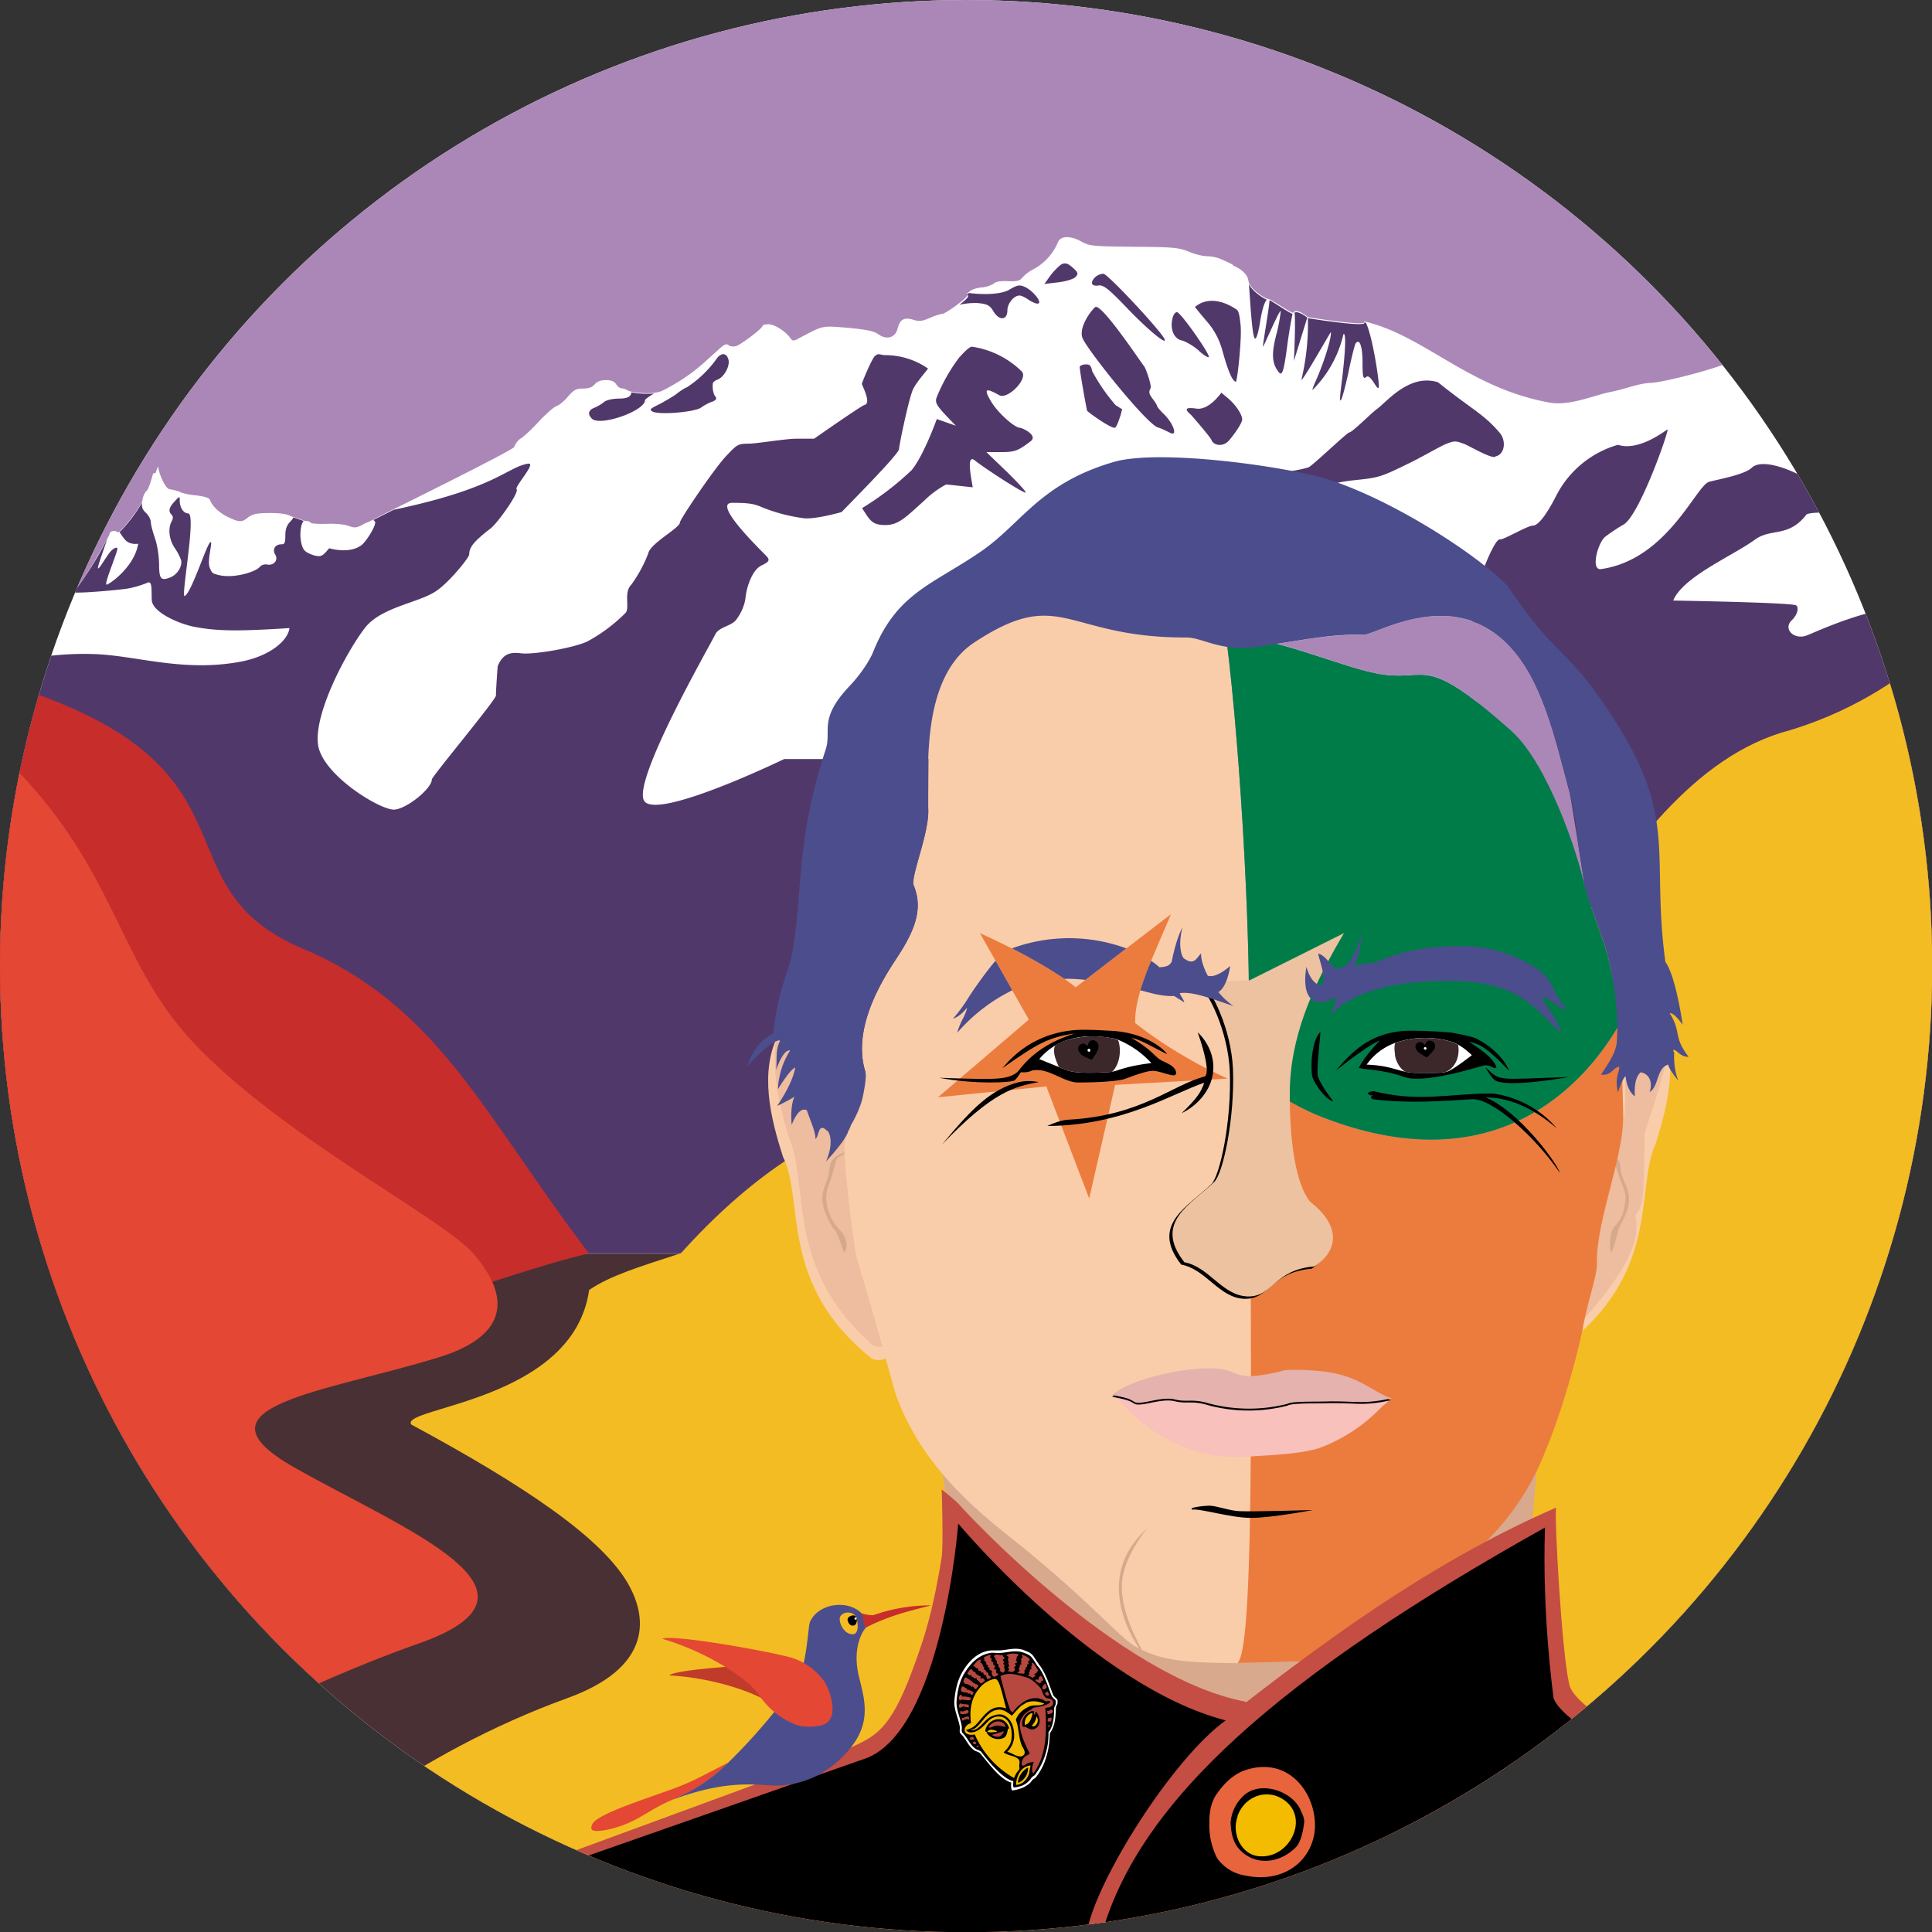 <svg loading="lazy" xmlns="http://www.w3.org/2000/svg" xml:space="preserve" fill-rule="evenodd" stroke-linejoin="round" stroke-miterlimit="2" clip-rule="evenodd" viewBox="0 0 1965 1965"><rect x="0" y="0" width="1965" height="1965" fill="#333333" stroke="none"/><g transform="matrix(2 0 0 2 -1965 -60.8)"><circle cx="1473.8" cy="521.7" r="491.3" fill="#fff"/><clipPath id="a"><circle cx="1473.8" cy="521.7" r="491.3"/></clipPath><g clip-path="url(#a)"><path fill="#493034" d="M982.5 667.9H1965v345H982.5z"/><path fill="#51386b" d="M1182.4 289.7c52.6-11 57.8-21.7 68.6-23.5 4.7-.8-7 11.8-5.8 13 1.5 1.5-9.6 17.2-13.3 20-8.4 6.5-10.8 9.5-10.8 13.2 0 1.5-9.7 13.6-16.4 18.3-8.8 6.3-28.3 8.2-36.7 19.1-10 13.2-26.2 44.3-23.7 59.7 2.6 15.4 32.3 33.4 39 32.6 6.5-.7 18.8-10.8 18.8-15.3 0-1.5 32.7-40.6 32.6-42.7 0-3.2.9-15 .9-15 2.4-5.5 5.5-7.3 11.6-6.5 6.4.9 27-2.7 34-6a83.6 83.6 0 0 0 19.3-14.4c2.5-2.5-1-10.5 3-14.4a70 70 0 0 0 8.6-15.8c1-5.4 16.2-13 16.2-16 0-1.5 17.3-27.1 23.3-33.5 6-6.3 6-6.4 12.1-6.5 3.3 0 18.6-2.5 23.6-2.5h9.2s24-16.8 25.7-17.2c3.6-.9-1.4-10-1.4-10.7 0-.6 4.9-12.4 6.5-14 2-2 3.1-.5 5.4-.6a38.2 38.2 0 0 1 21.7 6.8c0 .6-6.4 7.2-8 11.6-2.4 6.8-6.7 27.7-6.7 29.4 0 2.5-26.1 28.7-29.2 32 0 0-12.5 3.6-18.8 3.2a87.2 87.2 0 0 1-21.6-5.6c-4-1.8-6.9-2.3-15.2-2.3-9.2 0 8.5 18.2 17 26.7 2.5 2.5 1.7 3.3-2.2 5.2-4.8 2.3-7.5 11.2-8 15.8-.4 4.3-2.4 8.7-5 12-2.6 3.1-8.6 3.4-10.5 7.3-2.6 5.4-42 73.9-36.2 84.4 5.8 10.6 71.3-21.1 71.3-21.1h269.2s70.4-17.2 83.9-29.8c11.2-10.5-5.1-32.4-3.3-46 1.7-12.8 11.4-36.6 14.2-35.9 1.6.4 14-7 16.7-7 4.3 0 10.9-13.3 12-15.4a51.1 51.1 0 0 1 31.3-25.7c11 3.6 25-8 25.2-7.8.8.7-14.3 43.8-22.4 48.4-2.9 1.6-7 4.4-9.2 6.1-3.8 2.9-7.7 17.3-2.2 16.5 33.8-4.8 48.4-42.7 55-44.4 5.9-1.5 18-3.7 21.6-7.1 6.7-6.4 28.9 5.3 28.9 6.7 0 2 55.8 6.8 62.8 9.8v23c-10.6-14.2-58-18.9-63.8-15.8-9.2 12-18 6.8-26.2 12.8-11.2 8.2-36.7 18.9-41.6 31 0 0 61.1 1 62.6 2.5s.3 5.1-2.4 7.6c-4.1 4 .4 9.4 6.6 8 3.5-.7 34.2-17 64.8-16.1v330H982.5V368.8s21.2-6.6 47.3-5.8c21.7.6 45.5 9.4 75 3.9 15-2.8 24.2-10.8 24.9-17.1-26 1.7-37 1.6-48.7-.7-8.2-1.7-20.9-7.5-21.3-13.4-.3-3.8.5-10.2-2.1-9a50.7 50.7 0 0 1-10.7 3.1c-1.8.3-20.9 2.3-27 1.9a182 182 0 0 0 17.2-27.3c-1.7 5-4.8 13.6-4.8 14.8.1 1.7 3.8-5.2 6.3-8.2 1.4-1.7 3.7-2.8 3.6-1.5-.3 2.8-7.2 18.7-5.4 18.2 1.7-.4 14-9 16-20.8 0 0-3 .6-5.5-1-1.3-.7-3-3.4-4-4.9a71.3 71.3 0 0 0 11.4-15c-.2 2.4.3 3.6 2 5.2 1.4 1.3 2.5 3.4 2.5 4.7 0 1.3 1 5 2.1 8.2 1.2 3.5 2 8.6 2.1 13 0 7.7.9 8.8 5.5 7 3.7-1.3 6.4-5.7 5.7-8.8-.4-1.3-1.8-4.2-3.3-6.3-2.8-4.2-3.5-9.8-1.5-13.5.8-1.5.8-2.4 0-3.3-1.8-1.8-1.4-3.7 1.5-6.8 2.6-2.8 2.6-2.8 2.6-.4 0 3.6 2 6.5 4.3 6.5 4.3 0-3.8 42.8-1.8 42 3.3-1.4 10.7-24.7 12.8-27.1 2.2-2.4-1.7 9 0 12.8 1.2 3 1.8 2.8 3.3 3.3 7.9 2.6 19.7-1.2 21.9-3.6 1-1.2 2.6-1.7 4-1.4 3.5.6 5.8-2.4 4-5.2-1.5-2.5 0-5.1 3.2-5.1 1.6 0 2-.7 2-4.3 0-3.2.6-5.2 2.3-7 1.2-1.3 1.7-1.9 1.7-2.4l5.3 1.8c-2.5 3-2.1 13.3 1 15.5 1 .8 3.2 1.8 5 2.2 2.9.6 3.7.2 7-3.8 0 0 9.9 3.1 16.2-1.4 2.8-2 8-10.7 7.1-12.1-.2-.4-.5-.7-1-.8l6.4-3.2 3.8-1.9Zm500.2-51.2c5-3.5 16.4-18.3 31.2-13.7 16.4 13.3 23.5 16.2 31.6 26 3 3.7 2.5 10.7-2.4 11.7-1.2 1.8-13.2-5.3-15.8-6.3-4.5-1.7-5-1.7-9.4 0-2.6 1-14.2 7.7-19 9.9-13.6 6.7-15.2 7.2-25.7 8.3-12.5 1.3-15.3 2.4-18 6.7-2.4 4-1.4 10.4 0 11.3 2.9 2 4.9 7.5 4 11.3-1.8 8-2.2 8.7-6.2 8.7-3.4 0-12.5-3.8-19-3.7-12.5 0-40.1 13.5-62.3 21.7-9 3.3-15.9 18.9-26.8 8.5-12.2-11.6 16.5-35.9 26.3-47 8.5-9.6 24-16.5 32.8-19.8 6-2.3 13 .7 19.4 0 7.4-.6 21.5-2.8 24.7-4.1 2-.8 19.6-17.7 20.7-17.7 1.4 0 11.6-10.2 13.9-11.8Zm-212-26.7a89 89 0 0 0-11.7 20.5c-1.2 3.1-.2 4.5 9.7 14.6l-9.7-3.4s-6.6 18.5-12.8 26a149.8 149.8 0 0 1-25.2 19.3c4 6.2 5 8.6 11.8 8.6 6.9 0 10.4-4 19.7-12.3a48.4 48.4 0 0 1 11.2-8.3c1 0 13.2 1.4 13.5 1.4.4 0-4.1-18 1.2-13.6 5 4 24 16.3 25.7 16.3.8 0-3.3-4.5-9.2-10.3l-10.7-10.3h7.6c6.8 0 8.5-.6 14.9-5.5 4-3-4.3-6.8-5.2-6.8-3 0-11.6-7.8-15-13.6-3.7-6.3-2.8-7 4.3-3 4.3 2.3 14.9-8.5 11.4-12.1a45.5 45.5 0 0 0-25.4-12.6c-1 0-3.7 2.4-6 5.1Zm133 18.3s-6.2 9-12.6 8.1c-5.5-.8-6.4.1-3 3 1 1 9.9 11.4 10.5 12.8 1.2 3.2 6 3.6 8.7.7 2.4-2.6 7-9 7-11 0-2.5-3.2-7.3-7-10.6l-3.6-3Zm-32.2 17.7c-5.6-1.6-34.5-37.6-38.2-45-2.6-5.3 3.8-14.1 6.2-16.2 3-2.6 23.9 29 24.9 30 .8.8 4 9.9 3.3 11.3-1 1.8-.8 2.8 1 5.2 1.3 1.7 2.3 3.3 2.3 3.7 0 .4 1.5 2.3 3.5 4.2 4.1 4 6.7 9.9 4.3 9.9-.8 0-4.7-2.4-7.3-3.1Zm-39.8-31c-.3.6 2.7 17.4 3 18.8l.7 3.6c0 .5 12.4 9.4 14.2 8.7 1.3-.5 3.8-9.3 3.6-9.5-.3 0-1.7-1-3.3-2a93.4 93.4 0 0 1-11.9-17.3c-.5-2.7-1.2-3.4-3.1-3.4-1.4 0-2.8.5-3.2 1.1Zm-228 13.1c2.5.6 7.5 1 11.5.6-2.7 1.6-4.6 3-4.6 3.4 0 5.5-22.9 13.5-27 9.4-2.3-2.3-1.8-4.4 1.4-5.6a21 21 0 0 0 4.7-2.8c1.1-1 4-1.7 7.3-1.8 3.8 0 5.6-.6 6.3-1.9.3-.5.4-1 .4-1.3Zm43-16.6a56.5 56.5 0 0 1-14.7 14c-1.7.7-4 2.3-5.2 3.3-1.2 1-5 3.2-8.2 5-5.5 2.7-6 3.1-4.1 4.1 3.4 1.8 21.2.3 24.6-2 1.6-1.2 4.2-2.6 5.7-3 2-.9 2.4-1.5 1.7-2.5-1.1-1.2-1.7-4.2-1.4-6.7 0-.7 1-1.5 2-1.9 3.4-1 6.7-6.6 6-10.1-.9-3.9-3.9-4-6.4-.2Zm301-21.1c1.2.2 32 5.1 28.5 2 .3.2.6.2 1 .3 3.3 6.4 6.7 29.1 6.6 32.1-.1 4.7-4-6.6-6.4-4.5-1.6 1.3-1.9 0-1.9-7.5 0-8.4-1.6-12.4-3.6-9.4-.4.8-2.1 7.3-3.6 14.8-3.3 14.9-5.2 19-3.7 7.3 2.2-17.3 2.7-27.9 1.2-27a58.6 58.6 0 0 1-15.7 28.4c-.3 0 .6-2.3 1.8-5 4-9 7.9-21.5 7.5-24.4.5-1.3-14.2 24.8-15 24.3 2.4-10.2 3.6-20.6 3.3-31.4Zm-57.4-5.7c.6.9 3.6 4.5 6.4 7.8 3.6 4.2 6.2 9.2 7.7 15 2.7 9.7 5 15.2 6.7 15.2.7 0 3.1-22 2.4-28.6-.4-4.7-1-7.2-1.8-7.9-.7-.5-12.3-9.1-21.4-1.5Zm38-3.4c1 .3 9.8 6.4 11.6 6.9-.5 2.4-1.6 8.3-2.5 14.8-2 15.4-2.8 17.5-5 14.2-2.9-4.1-3.2-8.7-.9-17.8a87.3 87.3 0 0 0 2.4-12.4c0-2.5-8.7 18-9 17.9-.4 0 3-18.7 3.3-23.6Zm12.6 6.3c1.8-1 5.5 1.7 6.5 2.5l-6.8 22.1s1-20.4.3-24.6Zm-61.9 2.4c-1.6 5.5.4 10.8 4.5 11.7 2 .5 5.9 2.7 8.5 5 2.4 2.3 4.9 3.9 5.3 3.5 1-1-13.8-22.1-16-22.8-.8-.3-1.9 1-2.3 2.6Zm-39.4-20.5c-2.8 2.7-2 4.8 1.5 4.3 2.6-.5 5.4 1.8 14.3 11.1 10.5 11 20.7 19.5 19.5 16.3-1.4-3.8-29-33.4-31.2-33.4a7 7 0 0 0-4.1 1.7Zm78 3.3c1.2 3.2 6.4 7 9.2 8.2-1.4 1.6-2.6 6-3.6 12.6-.7 4-1.6 7.2-2.3 7.2-1.6 0-2.6-20.9-3.2-28Zm-142.2 4.8c4.2.6 15.4 1.3 20.5-1.7 4.2-2.5 5.3-2.6 8.3-1.2 4.5 2.4 8.8 8.3 6 8.3-1 0-3.1-1-4.6-2-1.7-1.2-3.6-2.1-4.5-2.1-2.8-.1-6.2 4-6.2 7.5 0 5-4 5.5-7 .7-1.8-3.2-3.3-4-8.4-4.4a36 36 0 0 0-9 .9c2.7-2 5.8-4.7 3.8-5l1-1Zm47-14.6c-1.2.8-3.8 3.3-5.6 5.7l-3.1 4.3 6.8-.8c3.8-.4 7.8-1.6 8.9-2.6 1.7-1.7 1.6-2.4-1.3-4.9-2.4-2.2-3.8-2.6-5.7-1.7Z"/><path fill="#ab87b8" d="M1018.2 332.4c3 1 20-29.7 20-30.3 0-1.6 2.4-2.2 4.2-1.1l.4.2a71 71 0 0 0 12-15.7c.3-2.5 1.3-4.8 2.4-5.6 1-.8 3.2-8.8 3.2-8.8l1.2-.1 1.2-3.4.9 3.5s2.6 7.7 5.1 8.1c2.5.4 5 1.1 5.6 1.6a33 33 0 0 0 7.7 1.5c4.8.6 6.8 1.3 7.3 2.5 1 3.1 5 6.7 9.4 8.7 5.5 2.6 6.7 2.6 10-.1 2.3-1.6 4.4-2.1 11-2.1 5.6 0 9 .6 10.4 1.5l7.7 2.6c1-.1 2 .1 2.7.9.4.4 4 .6 8 .5 4.1-.2 8.8.2 11 1 3.3 1.2 4.2 1 7-.4 1.3-.8 2.5-1.3 3.4-1.6l8.6-4.4c1.6-.8 64.8-32 65.4-33.7a9 9 0 0 1 3.4-4.4c1.2-.6 5.3-4.4 9.1-8.5 3.7-4 7.8-7.5 9-7.9 1.3-.4 4-2.6 5.8-4.8 3-3.4 4.2-4.1 7.6-4.1 3 0 4.7-.6 6-2.1 1.2-1.5 3.1-2.2 5.7-2.2 2.8 0 4.4.7 5.3 2.2.8 1.2 2 2 2.8 2 .8 0 2.3.6 3.4 1.2 1.6.9 12.4 2.3 17.2 0 8-4 15.6-9 22.7-15.6l6.1-5.5c2.7-2.5 4-3 5-2 .7.6 2.4.8 3.8.4 2.7-1 13.4-9 13.4-10.3 0-.4 1.3-.8 3-.8 3 0 8.6 3.5 11.1 7 1.3 1.7 1.5 1.7 5-.2 12.4-6.5 10.9-6 24.4-5 9.8 1 13 1.6 15.4 3.3 4.1 3 8.5 1.8 9.7-2.7 1.2-4.9 3.3-6.1 8-4.7 3.1 1 4.4.8 8.4-.9 2.5-1.1 5.5-2.1 6.6-2.1 1.2 0 15.3-9.7 12.3-10.2 2-2 3.7-2.7 7.1-3.2a14 14 0 0 0 6.6-2c.9-1 3.5-1.4 7.2-1.2 4.8.2 6-.2 7.5-2 1-1.2 3.4-3.1 5.5-4.1a28 28 0 0 0 12.5-13.9c1.4-3.2 6.6-3.2 12.1 0 4 2.1 5.6 2.3 26.3 2.5 20 .1 22.7.4 27.9 2.4 3.2 1.4 7.4 2.4 9.5 2.4 2 0 5 .6 6.8 1.4 1.6.6 6.5 3 6.4 3-2 0 7 2.1 7.8 8.2.5 4 8.6 9.3 10.6 9.3.9 0 11.8 7.6 12.2 6.8 1.8-2.6 7.4 2.3 7.4 2.3s32.1 5.2 28.5 2.1c30.7 7.1 53 33.8 94.2 41.3 10.6 2 23.1-3.9 31.8-5.5 6.8-1.3 13.6-4.3 20.1-4.5 6.5-.2 41-9 43.4-12.7 6.2-10 87.5-1.7 99.4 11.7V30.4H982.5v287.4l5 1c1.5.6 4 2.2 5.5 3.5 3.7 3.4 13.3 8 16.6 8 1.5.1 5.4 1 8.6 2.1Z"/><path fill="#c62d2b" d="M982.5 793c1.6-29.8 270.2-120 299.6-125.1-53-69.4-76.2-125.7-145.5-155-77.2-32.7-14.8-94.1-154.1-135.6V793Z"/><path fill="#f4bc23" d="M1965 1013V362.7c-13.4 9.5-35 27.7-72.1 39-98.2 25.6-136.5 197-217.3 216-82.8 19.6-206.9-105.6-346.8 50-21.3 7-35.6 11.2-46.7 18.7-8 56.8-96.1 59.5-90.5 68.4 58.4 31.5 97 57.8 110.3 81 10.9 19 10.4 43.2-30.7 58.1-78.7 28.6-132.4 74.4-191 119H1965Z"/><path fill="#e44733" d="M982.5 413.5c59.5 56.6 57.9 103.5 97.7 146.4 45 48.4 128.3 90.2 143.6 108.6 8.8 10.5 28.5 37.8-18.3 52.2-58.3 17.9-128.1 24.8-73.6 55.8 56 31.8 138.6 63.3 63.5 89.7-65 22.9-166.5 72.5-212.9 125.1V413.5Z"/><g><path fill="#d9a98d" d="M1766.6 746.8h-309.4l30 213.2h261.4l18-213.2Z"/><path fill="#facdaa" d="M1826.5 549.5c-12.2 4-28.2 51.3-33.7 50.4v1.3c-1.7 21-8.5 56.4-10.2 61.8-4.1 12.8-7.3 29.1-11.3 43.1 1 3.8 4.6 8.1 10.6 5.7 45.2-37.1 32.2-78.4 42.8-100.4 6-19.5 11.7-42.8 1.8-62Z"/><path fill="#eebc9e" d="M1809 591.2s.2-20-.4-17.2c5.8-1.6 10.7-12.5 14.2-15.6 3.3-3 4.7-.1 9 0-1.4 15-9.3 36.5-13 48.7-.4 22.6.5 36.6-4.7 41.3.5 5 5.9 16.7-25.7 52.3 2.1-13 6.3-27.8 6.2-34-.4-21.2 14.1-54.1 14.4-75.5Z"/><path fill="#d6a98d" d="M1806.6 624.2c-.5-8-9.4-8.8-9.4-8.8 1.5 1.4 5.6 2.2 6.3 5.1 2.5 11 6.1 15 5.6 20-.7 6.4-1.9 9.8-5.4 13.4-2.7 2.9-3 11-1.8 13.7 0 0 .6-1.1 1.2-3 3.2-10 1.7-7.9 3.4-11 9.6-17.2.6-19.9.1-29.4Z"/><path fill="#facdaa" d="M1378.8 555.5c12.9 4.1 29.8 52.4 35.6 51.5v1.3c1.7 21.5 9 57.7 10.7 63.2 4.4 13 7.7 29.8 12 44-1.2 4-5 8.3-11.2 5.8-47.7-38-34-80-45.2-102.6-6.4-19.8-12.3-43.7-1.9-63.2Z"/><path fill="#eebc9e" d="M1381.9 543.5c12.1 4.2 9.4 31.1 8.8 43.7 11.6 3.2 19.3 10.3 24.8 9.4v1.4c1.7 22.1 8.5 59.5 10.3 65.1 4 13.5 7.2 30.8 11.2 45.5-1 4-4.6 8.6-10.5 6-45.3-39.2-32.2-82.6-42.9-105.9-6-20.4-11.7-45.1-1.7-65.2Z"/><path fill="#d6a98d" d="M1404.3 625c.5-8.1 9.5-8.9 9.5-8.9-1.6 1.4-5.7 2.2-6.3 5.1-2.6 11-5.3 14.3-4.8 19.4a25 25 0 0 0 6.5 14.9c4 4.1 4.7 8.5 2.7 12 0 0-.6-1-1.2-2.9-3.2-10-3.7-7.8-5.4-11-9.5-17.1-1.5-19.1-1-28.7Z"/><path fill="#facdaa" d="M1624 571.6c.5 147.3-3 297.3-12.1 304.6-27.6-.3-39-1.2-52.5-8.8-6.6-3.7-23.7-23.2-56-49.5-18.9-15.3-51.4-38.7-65.6-79.1 0 0-10.7-39.4-19.8-69.2a580 580 0 0 1-5.7-47.6c0-.5-1.2-8.8.7-16.5 0 0 10.5-27.2 9.6-30-6.9-22 8.3-46.3 15.6-57.4 9.5-14.3 13.9-25.3 9-37.4-1.8-4.3 7.8-26.3 7.3-38.6l.1-26.5c.7-19.8-5.7-46.9 13-59.3 44.4-29.2 53.8-27 115.6-27.5 1.7 0 20.7 29.7 35 26.7-.3 42.7 5.4 215 5.8 216Z"/><path fill="#ec7c3e" d="m1806.6 545.7 1.4 52.8c-.2 21.4-13.8 53-13.4 74.3.1 6.8-4.4 17.9-7.2 33.1-1.3 7-8.7 38-19.3 63.2a130.5 130.5 0 0 1-58.6 66.6c-6.8 3.7-32.7 37-59.7 39.4l-38 1c9.1-7.2 6.7-157.2 6.2-304.5 4.5 11 179.4 15.4 188.6-26Z"/><path fill="#718bc4" d="M1606.2 355.5c20-4.2 59.2 15.3 80.1 18 22.5 3 20.8-10.4 64.5 28.3 18.8 16.7 34 62.4 37.5 78.5 2.3 10.4 10.2 28.8 12.4 38.6 2.7 12 4.6 22.5 6 31.1-15.7 28.2-61.6 85.4-155 47.2-7.1-3-35.3-16.6-34.6-28.7 2.5-46.8-3.5-154.7-10.9-213Z"/><path fill="#007c49" d="M1606.2 355.5c20-4.2 59.2 15.3 80.1 18 22.5 3 20.8-10.4 64.5 28.3 18.8 16.7 34 62.4 37.5 78.5 2.3 10.4 10.2 28.8 12.4 38.6 2.7 12 4.6 22.5 6 31.1-15.7 28.2-61.6 85.4-155 47.2-7.1-3-35.3-16.6-34.6-28.7 2.5-46.8-3.5-154.7-10.9-213Z"/><path fill="#ab87b8" d="M1631.9 357.8c16-2.4 29.8-5 43.9-4.6 6.3.2 43.9-24.1 72.7 4 18 17.6 24.5 47.3 32.2 76.2.6 2.1 7.6 47 7.6 47-3.6-16.2-18.7-62-37.5-78.6-43.7-38.7-42-25.4-64.5-28.3-13.8-1.8-35.5-10.9-54.4-15.7Z"/><path fill="#d6a98d" d="m1563.3 869.4-1.5-.7c-10.2-15.3-18.5-40.8 4-61 0 0-9.8 11.6-12.3 24.2-2 10.3 2 23.7 9.8 37.5Z"/><path d="M1650.2 798.3s-21.5 4.1-31.7 4c-10.2 0-25.3-4.8-29.7-4.2-2.2-1.1 5.9-2 9-2 4 .2 10 2.6 15.2 2.8 8.7.3 37.2-.6 37.2-.6Z"/><path fill="#f8c1bc" d="M1690 741.5c-.6.9-4.1 3.7-4.9 4.4a83.7 83.7 0 0 1-32 21c-11 3.3-28.3 3.6-36.2 4.3-34 2.7-56.6-20-57.5-20.7-3.8-3.5-8.6-8.4-11.3-11l133 .1 8.9 1.9Z"/><path d="M1690 742.4c-10.3-3.6-16.1-11.4-34.2-13.6-11.3-1.4-19.8-.7-19.8-.7-7 1.9-15 3.3-18.8 3-6.8-.2-7.6-3.5-17.9-3.9-17-.5-43.4 6.3-51.2 13.5 6.2 1.3 8.3 1.6 11.2 3.5 3.2 2 13.6-3 20.7-1.2 6.1 1.5 8.9-.5 16.9 2a79.5 79.5 0 0 0 40.4.2c2.3-1.4 14-1 20.1-1.2 5.7-.2 13.8.3 16.9.3.5 0 7 .2 15.7-1.9Z"/><path fill="#e5b2ad" d="M1690 741.5c-10.3-3.7-16.1-11.4-34.2-13.6-11.3-1.4-19.8-.7-19.8-.7-7 1.9-15 3.2-18.8 3-6.8-.2-7.6-3.5-17.9-3.9-17-.6-43.4 6.3-51.2 13.5 6.2 1.3 8.3 1.6 11.2 3.5 3.2 2 13.6-3 20.7-1.2 6.1 1.5 8.9-.5 16.9 1.9a79.5 79.5 0 0 0 40.4.3c2.3-1.4 14-1 20.1-1.2 5.7-.2 13.8.3 16.9.3.5 0 7 .2 15.7-1.9Z"/><path d="m1664.4 506-48 24-24.4 1.2c5 3.6 15 23.5 15.9 44 1 25.3-5 53-9.3 57.3-11.6 11.4-31.5 20.5-15.4 41 12.8 2.4 19.2 17 32.2 17.4 13 .3 13.1-13.5 34.1-15.3 9.7-6.2 15.8-18.8-2.4-32.9-7.5-9.4-10.4-31.6-10.3-54.9.2-28.3 11.4-54.3 27.6-81.7Z"/><path fill="#ecc2a0" d="m1666 504.9-48 24-24.5 1c5 3.8 15.1 23.6 16 44 1 25.4-5.1 53.2-9.4 57.4-11.5 11.4-31.4 20.5-15.3 41 12.7 2.4 19.2 17 32.2 17.4 13 .3 13-13.5 34-15.3 9.8-6.2 15.8-18.8-2.3-32.9-7.5-9.4-10.4-31.6-10.3-54.9 0-28.3 11.3-54.3 27.6-81.7Z"/><path fill="#ec7c3e" d="m1480.8 504.9 24.9 44-46.2 39.5 55.1-5.5 21.8 57 13.2-57.8 57.3-3.2s-23-9.4-47.1-28.2c-.6-14.5 9.3-34.1 18.2-55.4l-48.5 37.2s-11.5-10.6-48.7-27.6Z"/><path d="m1681 587.5-1.7-.1c-3.4-1.6 1.7-2.1 1.7-2.1 23.6 5.8 38.4 1.2 59.4 1.2 4.9 0 21.9 3.5 33.8 17.7-13.3-11.4-25.3-15.7-36.1-15.7 17 7.2 36 33 37.7 38.4-12.4-18.2-34.3-38.1-44.8-37.5-14.2.9-32.3 2.3-50.6 0-1.4-1.2-.4-1.7.6-1.9ZM1660.6 590.6s-6-7.6-7.8-12.5c-1-3 .9-17.6 1.2-23-4.5 4.3-5.2 18.3-4.1 22.9 1 3.7 6.8 11.6 10.7 12.6ZM1673.5 573.5c2.7-5.7 10.7-14 10.7-14s-5.4 1.8-22.3 15.3c10.7-13 20-18.7 33.7-20.1 3.9-.4 17.1 0 25.6.9 1.2.2 8 1.5 11.3 2.6 2.4 1 13.3 6.8 17.6 16.9-13.2-14-16.2-13.7-20.6-15 5.7 3.8 12.2 8 14 13-1.3 1.7-2.9-1.9-7-.7-3 .8-30 9.3-39.9 5.7-10.1-3.7-19.8-3.7-23-4.6Z"/><path fill="#fff" d="M1677.5 571.8a30.4 30.4 0 0 1 16.2-11.6 47 47 0 0 1 27.4.1c4 1.6 6.7 3.7 9.9 6.7 0 0-9.8 7.7-12.7 8.4-2.3.5-1.4.7-15.8.6-8.5-.1-11.5-3.7-25-4.2Z"/><path fill="#3c272a" d="M1692 560.8a47.1 47.1 0 0 1 29-.5l3 1.4a15 15 0 0 1-.3 6.7c-.4 1.5-2 5.5-6 7.1-1.7.4-2 .6-15.2.5-2 0-3.8-.3-5.4-.6-3-1.6-5-6.1-5.2-8.6 0-1-.6-3.7.1-6Z"/><path d="M1737.8 573s3.1 5.7 5.2 6.9c2.6 1.5 11.5 2.6 37.4-1.8-37.3 1.2-34.6 2.5-42.6-5.1Z"/><path fill-rule="nonzero" d="M1709 559.6c-1.3.2-1.7 2-1.9 2.2-.2-.2-1.3-1.7-2.6-1.5-1.5.3-3 1.5-1.7 4 1 1.7 5.2 3.8 5.3 3.8.8-.7 4-3.6 4.2-5.3.1-2.7-1.8-3.4-3.3-3.2Z"/><path fill="#fff" fill-rule="nonzero" d="M1707.4 564.3s.6-.4.6-.8c0-.3-.4-.6-.8-.6s-.7.4-.6.8c0 .4.8.6.8.6Z"/><path fill="#4c4d8d" d="M1661.7 537.6c-5.3 2.8-5.5 2-6.8 2.5-12 .8-8-18-8-18s2.1 9.3 8 9.4c2.2-4.5-1.9-13.6-2-16.2 5.9 1.9 7.2 10.5 12.3 6.8 1 .2 5.4-2.1 9.8-16.7-.9 12-4 16.7-4 16.7a27 27 0 0 1 10.5-2c12.6-6 28.7-8.8 43.8-8.5a69 69 0 0 1 40.1 12.3c8 6.6 6.8 12.8 14.2 19.7-7-1-7.5-5.7-13.3-5.9 0 0 10.4 14.6 9.8 17.9-12.1-11.6-20.7-25.5-52.9-26.3-21.4-.5-50.3 2.2-64.2 17.4 1.1-3 3-5.7 2.7-9Z"/><g><path d="M1515 603c38.4-.1 63.4-16.4 79.9-22-1.6 4.6-3.2 7.5-11.5 15.5 8-3.8 14-11 15.6-18.5 3-13.6-7.4-22.6-7.4-22.6 4.3 12.5 5.7 20.5 3.7 22.4-16.7 4.2-32.2 20-69.4 22-4.7.2-10.8 3.2-10.8 3.2Z"/><path d="M1580.3 577c-1.7 1.2-8.2-2.4-12.3-2-4.6.4-13.5 4.3-15 4.5-2.5.4-8 1.4-23 1.4-7.8-.8-14.1-7.4-22.2-6.2-1.2.2-2.5 1.6-7.8.8 5-6.6 12.9-14.5 29-19.5-13.2 1.9-18.7 4.9-36.7 17.6 17.5-21.5 40.9-19.4 43.2-19.5 4 0 7.3.3 10.3.4 20 .5 29.7 10.6 30.2 12-7.6-3.7-12.9-7.2-18.2-8.4 5.8 3.5 8.7 5.7 12.8 9.7 2 2 3.6 2.2 6.6 3.9 3.3 1.7 4 4.6 3 5.2Z"/><path fill="#fff" d="M1511.1 568.9a31 31 0 0 1 13-9.2c7.5-2.7 15.7-3 25.8-1A47.4 47.4 0 0 1 1568 571c-4.3.6-10.1 1.3-17.2 3.7-1.9.6-3 .9-5.9 1-14 .7-18-.2-21-1.5L1511 569Z"/><path fill="#3c272a" d="M1519.2 562a24 24 0 0 1 4.8-2.3 46.7 46.7 0 0 1 26.6-.7c.4.4.7.7.7.9 1.6 5.1.4 12.1-3.2 15.5-.8.2-1.8.3-3 .3-14 .7-18.2-.2-21.2-1.5l-2.9-1.2-.2-.4c-2.3-5-2.9-8.4-1.6-10.6Z"/><path d="M1510.7 580.7s-5-1.3-10.4.1c-13.5 3.6-22.8 12.3-38.8 31.7 26.1-27.3 37.3-29.6 49.2-31.8ZM1503.7 572s-3.5 6.7-5.4 7.9c-1.9 1-19.3 2.1-38.2-1.4 35.4 1.2 36 1.2 43.6-6.4Z"/><path fill-rule="nonzero" d="M1537.2 559.6c-1.3.4-1.5 2.5-1.5 2.8-.3-.2-1.7-1.7-3-1.2-1.5.5-2.9 2.2-1 4.8 1.2 1.7 6 3.3 6 3.3l.1-.1c.7-.9 3.5-4.7 3.4-6.6-.3-3-2.5-3.6-4-3Z"/><path fill="#fff" fill-rule="nonzero" d="M1536.5 565.3s.6-.5.5-1a.7.7 0 0 0-.9-.5c-.4.1-.6.5-.5 1 .1.4 1 .5 1 .5Z"/><path fill="#4c4d8d" d="m1488.8 519 8.5 15a88.8 88.8 0 0 0-28 21.6c1.6-6.1 4.2-8.4 5-12.8-3.7 4.9-7.2 5.6-7.2 5.6s4-4.2 8.1-11c3-4.7 10.4-15 13.6-18.4Zm79 0c1.6 1 3 2.1 4.3 3.3 2-.2 5-.1 6.3-3 0 0 2-11 5.4-17.2-2.7 10.9.3 16.1 1.3 16 5 3.6 6.4-1.5 8.2-2.8-.1 2.6 1 6.8 3.4 11.3 4.6 1.4 11.4-5 11.4-5s-1.3 10.5-6 13.3c2.2 2.7 4.8 5.2 7.7 7.1-9.8-3.2-21-7.7-27.4-6.5.6 1.4 2 3.2 2.4 4.7l-5.2-3.3c-6.5.3-12-1.6-17.2-2.9a168 168 0 0 1 5.5-15Zm-70.7-6.3a84.2 84.2 0 0 1 58.2 0l-20.8 16c-3.7-.4-7.2-.6-10.7-.5-5-3.4-13.4-8.7-26.7-15.5Z"/></g><g><path fill="#4c4d8d" d="M1804.7 560.4c.6-9.6.5-21.4-4-41.5-2.1-9.8-10.1-28.2-12.4-38.6l-3-19.1c-1.1-9.4-2-18.6-4.6-27.8-7.7-28.9-14.2-58.6-32.2-76.2-28.8-28.1-66.4-3.8-72.7-4-14-.5-28 2.2-44 4.6.3.1-4.2.7-6.7 1.1-21.5 3.8-30.2-4.3-39.4-4.3-61.8.1-63.5-26.6-107.7 2.5-18.9 12.4-22.7 38.7-23.4 58.5 0 2.6-.2 24.4 0 26.5.4 12.3-9.2 34.3-7.5 38.6 5 12 .6 23-8.9 37.4-7.3 11-22.5 35.5-15.6 57.5.9 2.7-1.5 13.3-1.5 13.3-1 4.3-3.7 10.2-5.9 13.7-.3 1-.7 2-1.4 3.1 0 0 0 3.1-11.2 15.3 4.4-10.3 1.3-15.7.3-15.7-4.5-4.4-3.8 3.4-5.8 4.3.6-2.5-2.7-9.8-4.3-14.6-4.4-2.2-7.7 7.5-7.7 7.5s-1-9.7 1.5-14.4c-5 3-8.9 4.7-8.9 4.7s7.8-11 9.2-19.5c-1.4.5-4.1 3.5-8.8 11a40.3 40.3 0 0 1 6.2-19.7c-1.3-.3-4 1-7.1 10 .5-5.3-.4-10.6 2-14.8l-.5-.4c-2 .4-7.8 3.6-16 13.2a26.4 26.4 0 0 1 13.1-16.8v-.3c2-20.3 8-32.1 9.3-39 6-31.5 1.5-56.4 17.3-105 3.2-9.7-4-15.2 12.3-32.4 4-4.2 9-10.8 11.6-16.6 12-30.4 29.9-34.5 54.7-51.4 21.1-14.4 30.1-34.8 68-45.8 23.4-6.8 89.2 2.5 109.8 9.2 33 10.7 76.1 38.7 90.7 54.3 26.6 39.5 29.2 28.7 54.7 68.8 31.6 49.8 17.9 68 25.2 121.9 5.5 7.7 8.8 32.1 8.8 32.1s-4-6.1-6.6-6c6.2 10 1.6 11.8 9.6 22.2-4.1.3-5.9-3.7-7.8-3.5 0 .4.2 1 .5 1.4 0 0-.6 8.1 2.2 14.4-7-8.6-4.9-9.2-5.3-8.3-6 1.8-4.7 11.3-9.4 13.9 1.5-4 .5-9-4.5-10-3.9 3-3 12.2-3 12.2s-4-2.4-4.7-10.2c-1.1.5-3 5.4-3.9 8.2-1.7-7.3.4-9.2.7-13-3.1.1-3.9 4.7-9.3 4 2.3-3.8 7.5-10.4 8-16.5Z"/></g><g><path fill="#c44d44" d="M1615.9 895.8c-65-12.5-142.4-96.5-146.1-100.8-1-1.2-8.4-7.2-8.4-7.2s.9 28.3 0 34.5c-2.4 14.6-5.3 29.1-9.8 43-16.8 50.5-23.5 47-44.9 57.8L1162 1013h879.7c-30.3-19.5-255-95-261.2-126.2-3.7-15.7-7.5-82.1-6.7-89.7-58 25.3-107.9 60.5-157.5 98.9l-.3-.1Z"/><path fill-rule="nonzero" d="M1605.8 905.3c-27 19.4-66 81.4-70.6 107.6h-364.4l250.3-87.7c40.6-12.2 48.7-120 48.7-120s68.9 82.7 136 100.1Zm-62.7 107.6h469.3c-34.3-30-225.9-86.2-239.8-118.7 0 0-6-42-4.4-87-134.9 75.4-205.7 138.6-225.1 205.7Z"/><path fill="#fff" fill-rule="nonzero" d="M1516.4 911.8c-.2 8-2 15.9-7 22.3-.5.7-1.8 1.2-2.2 1.9-.9 1.5-3 2.7-4.1 3.3a21 21 0 0 1-5.6 1.6c-1 .1-.9-3.2-.7-4-5.4-1.4-10.8-8.8-15.8-14.8-.8-.9-2.5-1-3.6-2-2.8-2.3-3.7-5.5-6.3-8-1-.8-.3-2.6-.5-3.6-.8-4.7-3.3-9-2.7-13.9.5-5.1 1.6-10.1 4.4-14.6 3.2-5.2 7.7-9.7 14.2-10.3h4.5c4.2-.3 8-1.6 12-.2 1.8.7 3.5 1.3 4.6 2.6 1.1 1.3 2 3 3 4.3.3.6.9 1.2 1.2 1.7 3 4.5 4.4 9.4 6.3 14.3.3.7 1.3 1.4 2 2.2.4.5.1 1.3.2 1.9 0 .8-.8 1.5-.8 2.2-.2 4.5-.3 9.4-3.1 13.1"/><path fill-rule="nonzero" d="M1515.7 911.5a35 35 0 0 1-6.8 21.4c-.5.6-1.7 1.1-2 1.8a11 11 0 0 1-4 3.5c-1.5.7-3 1-4.6 1.2-.5 0-.5-.5-.6-1l.1-1.9v-.3c-4.7-1-11.5-8.5-16.2-14.8-.7-1-2.4-1-3.4-2-2.7-2.1-3.6-5.2-6.1-7.6-.9-.8-.3-2.5-.5-3.5-.7-4.5-3.1-8.7-2.6-13.4.5-5 1.5-9.7 4.2-14 3.2-5 7.4-9.3 13.7-10 1.5 0 2.9.2 4.3.1 4-.3 7.8-1.6 11.7-.2 1.6.6 3.3 1.2 4.3 2.5 1 1.2 1.9 2.8 2.8 4.2.4.5 1 1 1.3 1.6 2.8 4.2 4.1 9 6 13.7.2.6 1.2 1.4 1.9 2.2.4.5.1 1.1.2 1.7 0 .8-.7 1.5-.8 2.2-.1 4.3-.2 9-3 12.6"/><path d="M1492.7 914.3a7 7 0 0 1-8.1-2.2c-.2-.2-.3-.6 0-.8-.6 0-1.2-.4-1-1a7 7 0 0 1 7.6-5.6c2.1.3 3.8 2.3 4.5 4.5 0 .3-.5.3-.6.4-.4 1.8-.6 3.9-2.4 4.7Zm-4.1-3.1c.3 0 .8 0 .9-.5-1.7-.4-3.7-1.4-5 .3 1.3.6 2.6.3 4 .2ZM1503.8 908.6c-.3-.2-1.1 0-1.2-.1-1.2-3.4 1.6-7.5 5-8 1.3-.2.2 1.4 1.2 2 .2-.7.2-2 .7-1.5 2 2.3 2.8 6.7-.6 8.5-1.7 1-3.4-.1-5.1-1Z"/><path fill="#b64840" fill-rule="nonzero" d="M1504.9 927.2c1-.5 2.1-.6 3.3-.8-.7 2-1.3 4-.3 6 7-9.4 6.9-21.6 6.2-33.2 0-.7 1.8-.2 2.6-.8 1-.5 1.6-1.3 1.3-2.5a2 2 0 0 0-1.1-1.4c-.8-.5-1.9-.3-2.3-.6-2-1.1-1.9-4.2-3.7-5.9-2-2-4-3.9-6.8-4.7-4.2-1.2-8.4-2.6-12.5-.7-.4.1-.2.7-.2.8 1.5 5.5 2.8 11.1 4.8 16.5.1.5.8.9 1.3 1.3 3.6-5 10.5-9.8 16.6-5.7.6.4 1.6-.4 2.3 0 .1.1.3.5 0 .8-2.5 1.8-5.5 2-8.4 2.6-.3 0-.8.9-1.3 1-3.6 1.7-6.2 5.3-5.5 9 .8 4.7 2.8 9 5 13.3-1.3.9-3 1.4-3.6 3-.4 1-.8 2.2-.4 2.8.6.9 1.8-.3 2.7-.8Zm-25.3-9.2c0 .4-.5.4-.6.6 0 .2.2.4.4.3.4-.1.9-.4.7-.8l-.5-.1Zm-.8-.8c.5-.5-.1-1-.6-1.1-.3 0-.9 0-.9.5 0 .8 1 1 1.5.6Zm-1.7-2.2.6.1c.3-.4 0-1-.2-1.2-.5-.5-1.3 0-1.7.3-.6.4.2.8.6 1 .1 0 .4 0 .7-.2Zm14.4-2c.8-.6 1.2-1.3 1.5-2.3-2 .9-4.1 1.2-6.1 2 1.3.8 3.3 1.4 4.6.4Zm12.3-4.4c-.3-.2-1.1 0-1.2-.1-1.2-3.4 1.6-7.5 5-8 1.3-.2.2 1.4 1.2 2 .2-.7.2-2 .7-1.5 2 2.3 2.8 6.7-.6 8.5-1.7 1-3.4-.1-5.1-1Zm-14.3-.7c1.5.1 2.8.4 4.2.8.2-1.8-2.1-3-3.8-2.9-2 .2-3.8 1.3-4.7 3.1 1.6.3 2.8-1 4.3-1Zm26.7.7c-.2-.4.3-.6.2-.8 0-.2-.3-.3-.5-.1-.3.3-.5.7-.2 1h.5Zm.9-3.2.2-1.1c-.1-1-1 .1-1.4-.4-.6.5-1 1.7-.2 2.2 0-.2.2-.4.4-.4.3 0 .5.3.7.3l.3-.6Zm-44.2-.5c.9.1 1.3-.8 2.1 0 .5-.5.4-1.3 0-1.5-1-.4-2 .6-3.2.7-.4 0 0 .8.1 1.2.4.6.5-.5 1-.4Zm1-3c.6-.2 1.6-.6 1-1.5-.2-.4-1.3-.5-1.7.2l-.6-.3c-.1.2-.2.5-.4.5-.7 0-1.2-.8-1.4.3 0 .3 0 1 .5 1 .9 0 1.8 0 2.6-.2Zm43.5-.3c.7-.3.6-1.7 0-1.8-.8 0-1.3.7-2.2.7-.6 0 .4 1-.1 1.5.8.4 1.5-.2 2.3-.4Zm-42.3-2.9.1-1.3c-.7-.2-1.3-.4-2.2-.3-.4 0-.8-.3-1.3 0 0-.3-.2-.4-.4-.4-.3 0-.6 0-.7.2-.5.5-.6 1.4-.2 1.8.6.5 1.4-.6 2.1-.5l2.6.5Zm1-4.5.3-.4c-1.4-.3-2.7-.8-4.2-.6-.7 0-.7-1.4-1.3-.9-.7.6-1.4 2.4 0 2.8.3.1.3-.5.6-.4 1.4.1 2.8.4 4.2.3.2 0 .3-.5.5-.8Zm39.5-1.6c.9-.4 0-1.2-.4-1.9-.3-.6-.5 1.1-1.1.3-.4 1 .7 2 1.5 1.6Zm-37.9-1.6c-.7.1-.9-.8-1.3-.8-.8 0-.7-.2-1.3-.5l-.7.1c0-.2-.2-.3-.3-.4-.2-.2-.1-.4 0-.5-1 0-.8-.4-1.6-.8-1-.4-1.4 1.2-1.3 1.9.2 1.2 2.1.9 3.3 1.2.2 0 .1.7.5.6.1 0 .2-.4.4-.3.6 0 .9 1.2 1.6.7.3-.2.5-.7.7-1.2Zm36.1-1.6c.4-.3 1.1-.6 1-1-.2-.6-.3-2-1-1.6-.7.4-.8.8-1.2 1.6-.3.6.6 1.5 1.2 1Zm-34-1.3.4-.4c-.4-.1-.3-.6-.5-.6-1-.4-1.2 0-1.8-1-.6.5-.8-.4-1-.6-1.2-.6-2-1.5-3.1-2-.8-.3-1 1.1-1.4 1.9-.1.2.1.3.3.4.2.2 0 .4 0 .6 1 .5 2.2.3 3 1.2 0 0 .3-.1.4 0 .3.1.1.7.6.8 0-.4.5-.5.6-.4.5.6.8 1.5 1.5 1.3.4-.2.7-.7 1-1.2Zm32.8-3 .3.1c.4-1-.4-1.8-.8-2.3-.4-.6-1.6.4-1.4 1.4.1.5-.8.3-1.2 0 0 .3-.6.6-.3.9.7.4 1.3 1 2 1.3.1-.4.4-.5.7-.2.3-.4-.2-1.3.7-1.2Zm-29.8.5c1-.5.3-1-.2-1.6-.4-.4-.8 0-1.3.1 0-.4-.4-.8 0-1.3-1 0-1.7-.8-2.5-1.2-.3-.2 0-1-.6-1-.3-.1-.7.2-.8-.2-.2-.6-.9-1.4-1.4-1-.6.5-1.2 1.3-1.6 2.2.7 0 .7.7 1.1 1 .1-.4.5-.4.7-.5 0 .3.2.3.4.5.2.1 0 .3-.1.5 1.1 0 1 .3 1.7 1.1 0-.5.6-.3.9-.5.1.4.1 1 .4 1.1 1 .4 1 1.3 1.8 1.6.5.3 1-.5 1.5-.8Zm3.4-1.9c.5-.7-.6-1-1-1.5-.3-.2.2-.7-.2-1-.2-.1-.5-.5-.8-.3-.1-.8-.6-1.1-1.2-1.6-.4-.3 0-.7.1-1-.2-.2-.5-.2-.6-.4-.3-.9-.5-1.6-1.3-2-.4-.3 0-.8.1-1.1 0-.3-.2-.5-.4-.4-1.6.3-2.4 2-3.6 3.1 1 .3 1 .6 1.8 1.3.1.1.6-.2.7.1.2.4.4.7 0 1 .8.3 1.5-.1 1.7 1 .1.3.5 0 .8 0 .7.1 0 1.3 1 1.3 0 0 .3-.1.4 0 .7.6.2 1.7 1.2 2.2.3-.6 1.1-.3 1.3-.7Zm23.5-2.8c.1-.4.9-.9.8-1-1.1-1.4-1.6-3.3-3-3.9-.5-.1-.3.5-.1 1.2 0 .4-.5.6-.7 1 .4 0 .4.4.4.7-.2.6-1.3.4-.8 1.3.2.4-.9.3-.6.7 0 .2.3.4.3.7 0 .5-1 .4-.7.7.7.6 1.7.8 2.4 1.5.2-.6.6-.7 1.1-.9.2 0 .3-.3.1-.5-.2-.2-.4-.2-.4-.5.1-.5 1-.3 1.2-1Zm-21 2c.8-.3 1.3-.6 1.5-1.3-1-.2-1.5-.8-1-2 .2-.2-.7-.1-1-.4-.5-.6.7-1.2.3-1.6-.6-.5-1.4-1-.7-1.7-.3-.2-.7-.3-1-.6-.3-.4-.2-1 .2-1.4-1 0-1.2-1-.5-1.7-1.2-.3-2.3.4-3.3.8-.8.4.3 1.4-.2 2 .3.1.5.6 1 .4.1.5.1 1-.2 1.3.6 0 1.4.6.9 1.4.3 0 .5.5.9.3 0 .4.4.8 0 1.3.4.1.9 0 1.2.3.3.2 0 1 0 1.2.3.9.4 2.3 2 1.7Zm13.8-1.4c1.6.4.7-1.2 1.1-1.9.2-.1.7 0 .6-.4 0-.2-.4-.3-.3-.4.6-.7 1.4-1 .8-2 .3 0 .8 0 .9-.4 0-.5-.6-1 0-1.3.6-.2.7-.9.3-1.2a8 8 0 0 0-3.8-2c-.4 0 .5.7.4 1.3 0 .4-.5.3-.6.5-.4.9.5 1.6-.4 2.2.4.1.4.4.4.7 0 .4-.5.3-.6.5-.3.8-.3 1.3-.7 2.1-.2.3.5.4.4.9-.1.7-1.4.4-1.1.8.4.7 1.7.4 2.6.6Zm-9.4-.9c.7-.8.2-1.5 0-2.5-.2-.4.6-.4.4-.6-.3-.4-.7-.6-.8-1.2 0-.4.8-.4.6-.6-.4-.4-1.1-1-.6-1.5.2-.2.6 0 .6-.5.2-.7-1.2-.7-.7-1.6-1.6.3-3.5-1-4.6.4-.4.5 1.3 1 .7 2l.7.4c.3.4-.2 1 .2 1.5.1.2.4.2.6.4.1.2 0 .5 0 .8.2.9 1.5 1.5.7 2.5.8.3 1.5 1.5 2.2.5Zm5-.3c.6-.5.6-1 .2-1.9-.3-.4.7-.5 1-1-.6-.1-.6-.6-.6-1s.6-.2.9-.5c.5-.6-.7-1-.4-1.4.6-.6 0-1.3.6-1.7.5-.3.5-.8.7-1.1a9 9 0 0 0-6.3.4c.5.5 1.5.8 1.1 1.5-.5 1 0 1.6.3 2.4-.3 0-.4.3-.4.4.5.7.6 1.2 0 2-.2.3.8.6.5 1l-.8.8c1.1.1 2.3 1 3.2 0Z"/><path fill="#f4bc00" fill-rule="nonzero" d="M1506 931.6c-.4 2.1-1.7 4.1-3.5 5.4-1 .6-2 1-3.3 1.1 0-2.6 1-5.5 2.7-7.5a7.2 7.2 0 0 1 4.7-2.4l-.7 3.4Zm-5.6-.8c.4-.4.6-1 .5-1.5-.3-1.5.6-3.2-.5-4.3-2.1-2-5.3-1.6-7.5-3.5 2-1.8 3.8-4.2 4-7 .4-4-.4-9-4.2-10.7-2.2-1-5-.4-7 1.3-2 1.8-3.6 4-6 5.3-1.6 1-4.6 1.8-5.9-.3a9.9 9.9 0 0 0 4.8-2.4c4.2-4.3 7.6-11.2 15.6-8.5-1.2-4-2-8.2-3.4-12.2-.4-1-1.2-3-2.5-2.8a13 13 0 0 0-7.7 4.7c-4.4 5.1-5.1 11.5-4.3 17.8-2 .4-4.2 2.8-2.8 4.8.9 1.2 3.4 1.3 4.7.9a46.6 46.6 0 0 0 20 22.2c.5-1.3 1.1-2.6 2.2-3.8Zm1.4-7.2c1-.1 1.9-1.2 1.8-2 0-1.3-1-2.4-1.5-3.6-1.7-4.2-1.4-8.8-3-13 1-3 3.5-5.2 6.4-6.6 2.6-1.4 5.6-.1 8.1-1.6-2.9-1.2-6.3-1.8-9.2-.5l-2.3 1.4c-1.9 1.5-3.3 3.4-5 5.2-2.2-1.6-4.7-3.6-7.5-3-5 .9-7 5.8-10.6 8.9-.8.7-1.5 1-3 1.5 4.7.4 6.6-5.2 10.6-7 2.2-1 4.6-1.5 6.6-.5 4.1 2 5.3 7 5 11.5a12 12 0 0 1-3.5 7c2.4.4 4.4 2.5 7 2.3Zm-9.1-9.3a7 7 0 0 1-8.1-2.2c-.2-.2-.3-.6 0-.8-.6 0-1.2-.4-1-1a7 7 0 0 1 7.6-5.6c2.1.3 3.8 2.3 4.5 4.5 0 .3-.5.3-.6.4-.4 1.8-.6 3.9-2.4 4.7Zm-6.1-4.3c-.8 0-1.5.3-2 1 .5.3 1 .3 1.6.4l2.4-.2c.3 0 .8 0 .9-.5-1-.3-2-.6-3-.7Zm22-1.8c1.7-1 2.2-3.5 1-4.9-.3 1.8-1.1 3.4-2.4 4.7.4.3.8.4 1.4.2Zm-3.8-1c1.8-1.3 2.2-3.3 2.8-5.2 0-.3-.2-.4-.4-.4-2.3.7-4 3.5-3.5 5.8.1.5.7 0 1-.3Z"/><path fill-rule="nonzero" d="M1500.4 937a8 8 0 0 0 4.9-7.6c-.5-.2-4.6 2.7-5.1 7 0 .2 0 .6.2.5"/><g><path fill="#e8643c" d="M1601.1 943c3-4.6 8.2-10.3 14.7-12.4 21-7 34.7 10 35.4 26.8.7 16.8-13.8 31.3-35.4 26.8a21.6 21.6 0 0 1-14.3-8.8 37 37 0 0 1-4-18c-.1-5 .8-10.4 3.6-14.5Zm42.7 7.6c-4.7-9.8-20.8-14.8-29-6.9-4.2 4-6.2 9-6.5 13.7.3 4.8 1 10.2 5.2 14.2 8.3 8 20.3 6 28-1.8 2.8-2.8 3.8-9.2 4.2-12.4.3-2.4-1-4.7-2-6.8Z"/><path fill="#f4bc00" d="M1611.9 954c-3.3 9 1.9 19.2 10.2 20.3 15.3 2 26-17.7 14.7-27.5-8.4-7.3-21-4-25 7.2Z"/></g></g></g><g><path fill="#c62d2b" fill-rule="nonzero" d="M1420.4 850.7c1.3.6 4 1.1 6.2 1.1a87 87 0 0 1 29.4-5c-11.6 3-21.2 5.2-33 11.2-2.2-1.8-1.7-5.2-2.6-7.3Z"/><path fill="#c03b29" fill-rule="nonzero" d="M1413.9 905c4.9-4.8-1-15.3-5.3-20a31.8 31.8 0 0 0-20.7-8.4c-14.3-.4-61.2 2.4-65.1 5.8 22.5 1.2 46.5 9.1 54.7 16.6 8.5 7.7 17 9.7 22 10.3 3.5.4 11.6-1.5 14.4-4.3Z"/><path fill="#e44733" fill-rule="nonzero" d="M1352.6 926.9a82.8 82.8 0 0 1-27.3 18.4c-14.7 6-18.5 12.4-34.6 15.7-7.5 1.4-8.3-.1-7-2.9 2.8-6.2 37-15.7 48.5-21 7-3.1 11.8-5.9 20.4-10.2Z"/><path fill="#4c4d8d" fill-rule="nonzero" d="m1352.6 927 .2-.2a296 296 0 0 0 35-41.1c5.3-9 5.6-29.4 6.7-30.6 3.9-9 18.6-11.6 26-4.4 1.5 2 .3 4.9 2.5 7.3-2.3 2.3-7.1 11-3.7 25 3.3 13.5 7.7 26.6-10.9 43.2a47.1 47.1 0 0 1-28 12.1c-9.6 1-23.7-4.4-54.7 6.9h-.4a83.1 83.1 0 0 0 27.3-18.3Z"/><path fill="#e44733" fill-rule="nonzero" d="M1402.6 906.8c5.9-3.6 2.7-15-.5-20.7a31.7 31.7 0 0 0-18.2-13c-13.8-3.6-60-11.7-64.6-9.3 21.6 6.3 43.1 19.6 49.3 28.7a39.4 39.4 0 0 0 19 15.1c3.3 1.3 11.7 1.3 15-.8Z"/><path fill="#f4bc23" fill-rule="nonzero" d="M1409.8 852.5c-1.2 1.9 1.4 9 6.3 9 3.1 0 2.9-5 2-8.1-.9-3.5-6.4-4-8.3-1Z"/><path fill-rule="nonzero" d="M1415.6 852c-.8.2-2.5 1.1-2 2.5.2.8 1 3.3 3.5 2.4.6-.2 1.5-2 1-3.5-.4-1.7-1.8-1.6-2.5-1.4Z"/><path fill="#fff" fill-rule="nonzero" d="M1417.5 853c-.2 0-.6.2-.5.5 0 .2.3.8.9.5.1 0 .3-.4.2-.8 0-.3-.4-.3-.6-.3Z"/></g></g></g></svg>